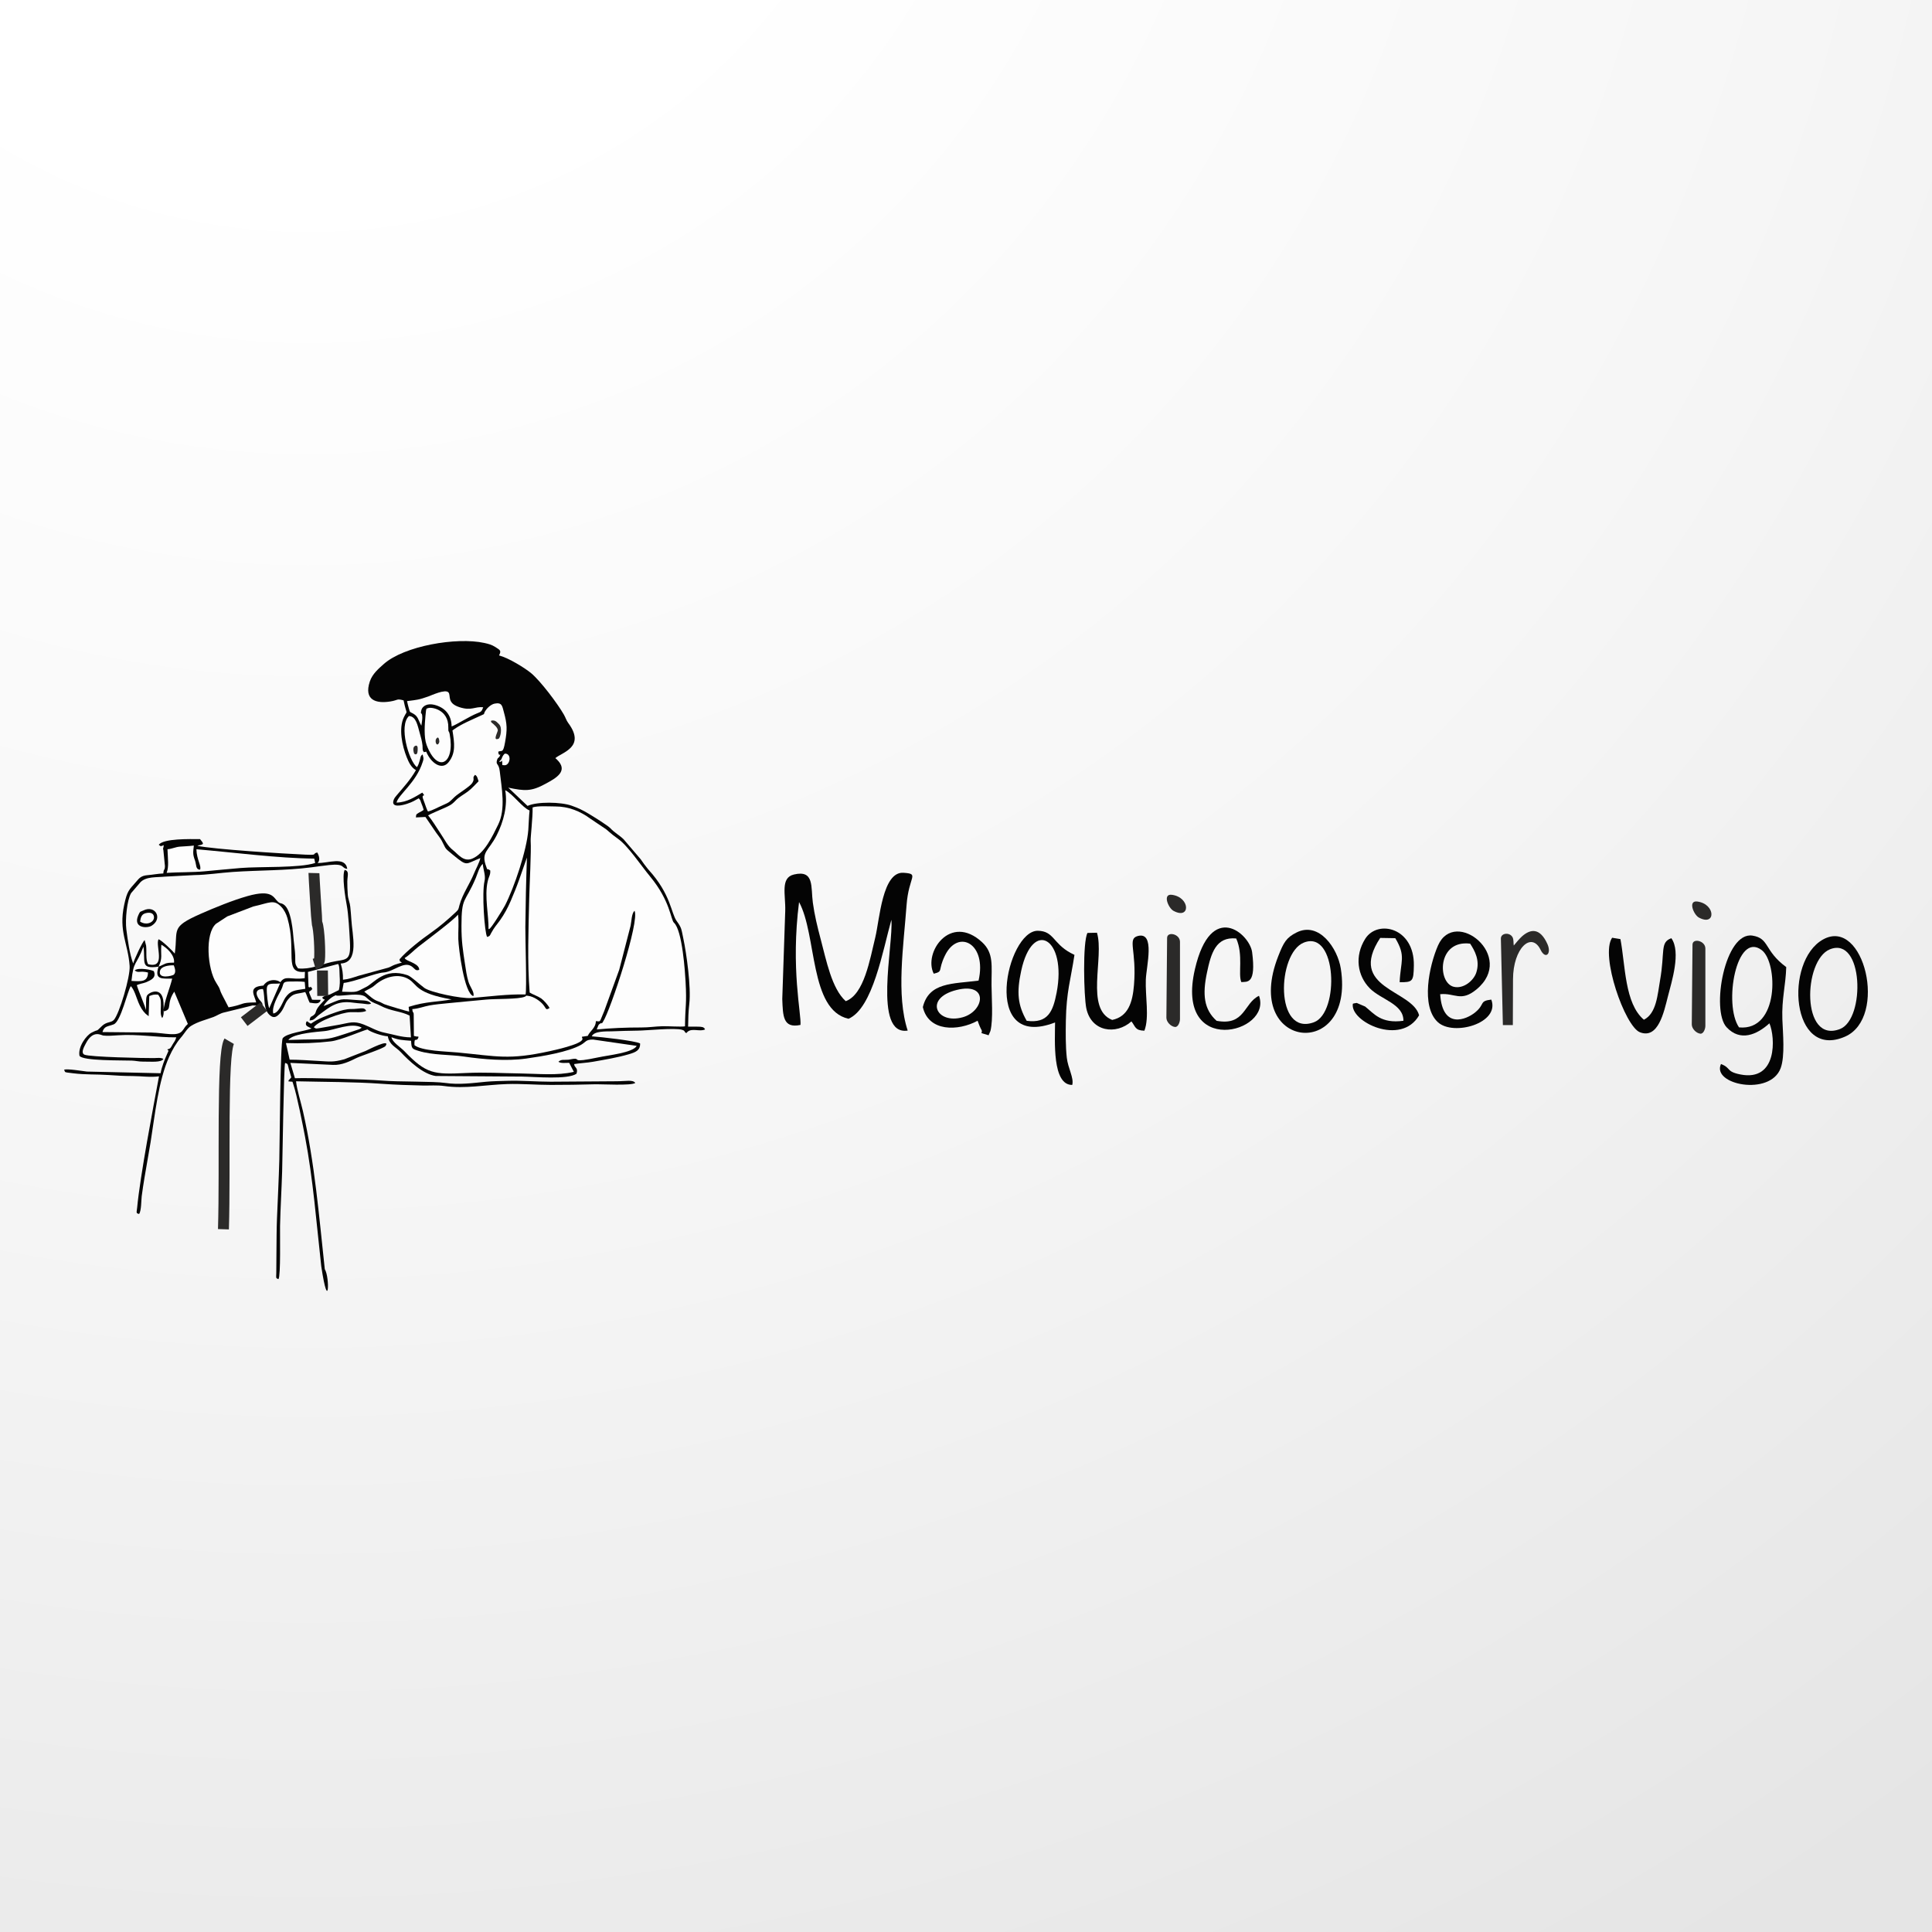 <?xml version="1.0" encoding="utf-8"?>
<!-- Generator: Adobe Illustrator 14.0.0, SVG Export Plug-In . SVG Version: 6.00 Build 43363)  -->
<!DOCTYPE svg PUBLIC "-//W3C//DTD SVG 1.1//EN" "http://www.w3.org/Graphics/SVG/1.1/DTD/svg11.dtd">
<svg version="1.1" id="Capa_1" xmlns="http://www.w3.org/2000/svg" xmlns:xlink="http://www.w3.org/1999/xlink" x="0px" y="0px"
	 width="354px" height="354px" viewBox="0 0 354 354" enable-background="new 0 0 354 354" xml:space="preserve">
<rect x="0" y="0" width="354" height="354" fill="#808080" stroke="none"/>
<g id="Capa_x0020_1">
	
		<radialGradient id="SVGID_1_" cx="381627.062" cy="-380908.625" r="1210878.375" gradientTransform="matrix(4.099596e-004 0 0 -4.099610e-004 -100.002 -223.098)" gradientUnits="userSpaceOnUse">
		<stop  offset="0" style="stop-color:#FFFFFF"/>
		<stop  offset="0.2" style="stop-color:#FFFFFF"/>
		<stop  offset="0.569" style="stop-color:#F6F6F6"/>
		<stop  offset="1" style="stop-color:#E5E5E5"/>
	</radialGradient>
	<rect x="0" y="0" fill="url(#SVGID_1_)" width="353.999" height="354"/>
	<g id="Capa_x0020_1_1_">
		<g id="_1682057323472">
			<path fill="#040404" d="M73.947,128.327c0.633,3.051,0.784,1.551,0.047,3.106c-0.982,2.074-0.305,5.228,0.531,7.323
				c0.377,0.941,0.809,1.862,1.686,2.356c-1.022,1.782-2.212,3.066-3.511,4.594c-0.233,0.274-0.434,0.515-0.553,0.826
				c-0.61,1.598,1.594,1.025,2.458,0.742c1.093-0.359,1.307-0.576,2.124-0.999c0.439,0.508,0.216,0.27,0.493,0.945
				c0.175,0.424,0.271,0.69,0.408,1.163c-0.255,0.208-0.109,0.097-0.435,0.29c-0.118,0.069-0.373,0.195-0.441,0.238
				c-0.539,0.348-0.473,0.244-0.549,0.867l1.746-0.087l1.99,2.918c0.289,0.417,0.73,0.94,0.974,1.389
				c0.927,1.714,0.359,1.226,2.188,2.722c2.618,2.142,2.134,1.589,4.906,0.51c-0.134,0.765-0.823,1.99-1.152,2.805
				c-0.793,1.96-2.099,3.741-2.665,5.799c-0.213,0.775-0.112,0.772-0.697,1.32c-1.365,1.278-2.923,2.634-4.53,3.752
				c-1.708,1.187-4.517,3.388-5.759,4.869c0.13,0.581-0.07,0.195,0.426,0.603c-0.42,0.113-0.939,0.261-1.313,0.399
				c-0.466,0.172-0.737,0.388-1.175,0.53l-5.44,1.487c-0.983,0.313-1.758,0.615-2.86,0.724c0.013-1.198-0.102-1.856-0.419-2.968
				c3.514-0.171,2.092-5.333,1.954-8.044c-0.035-0.694-0.128-1.607-0.197-2.36c-0.067-0.736-0.4-1.396-0.46-2.211
				c-0.051-0.7-0.099-1.841-0.085-2.41c0.027-1.162,0.402-1.898-0.477-2.137c-0.544,1.01,0.116,5.147,0.369,6.44
				c0.32,1.636,0.492,4.949,0.588,6.734c0.203,3.785-0.726,3.101-3.438,3.73c-1.988,0.46-3.83,1.381-6.069,1.149
				c-0.654-0.866-0.473-0.979-0.519-2.344c-0.035-0.999-0.201-1.869-0.274-2.765c-0.129-1.549-0.418-5.726-1.866-6.615
				c-0.507-0.311-0.576-0.086-1.027-0.495c-0.852-0.769-1.018-2.317-5.561-1.032c-2.726,0.771-6.029,2.123-8.587,3.25
				c-5.666,2.496-4.108,2.837-4.753,7.285c-0.303-0.408-2.422-2.474-2.977-2.616c-0.624,1.136,1.476,5.461-1.923,4.555
				c-0.468-0.938-0.218-2.231-0.35-3.393l-0.265-1.013c-0.399,0.248-1.988,3.726-2.101,4.286c-0.65-1.663-1.026-4.427-1.256-6.246
				c-0.223-1.774,0.105-5.361,0.874-6.651l1.715-2.002c1.05-1.065,2.896-0.862,4.489-1.018l5.416-0.286
				c2.257-0.024,4.659-0.412,7.013-0.572c4.813-0.326,9.647-0.237,14.376-0.845c1.046-0.135,2.181-0.303,3.285-0.421
				c2.996-0.32,2.163,0.599,3.311,0.7c-0.367-2.401-3.537-0.991-5.457-1.079c0.516-0.373,0.335-1.351-0.045-1.927
				c-1.075,0.276,0.302,0.507-2.216,0.399c-3.823-0.166-16.731-0.974-19.757-1.617c0.512-0.232,0.489-0.002,1.04-0.343
				c-0.126-0.48-0.024-0.166-0.217-0.471l-0.325-0.412c-1.896-0.011-6.657-0.135-7.561,1.028c0.401,0.354,0.37,0.295,0.911,0.074
				c-0.042,0.69-0.21,0.439-0.065,0.937l0.284,2.905c-0.03,0.932-0.222,0.348-0.295,1.349c-0.975,0.033-1.893,0.229-2.915,0.313
				c-1.17,0.095-1.512,0.568-2.052,1.189c-1.358,1.563-1.65,1.668-2.2,4.221c-1.059,4.914,0.711,7.086,0.993,11.221
				c0.137,1.992-1.893,8.784-2.884,9.884c-0.491,0.544-1.326,0.313-2.136,1.076c-1.432,1.35-0.34,0.434-1.956,1.265
				c-0.95,0.489-2.531,2.586-2.21,4.244c0.617,0.956,7.709,0.807,9.577,0.875c0.744,0.027,1.325,0.195,2.021,0.185
				c1.448-0.022,3.354,0.218,3.777-0.483c-0.429-0.297-1.174-0.168-1.744-0.161c-1.537,0.02-11.849-0.187-12.739-0.633
				c-0.69-0.347-0.062-1.407,0.267-2.045c1.317-2.554,2.777-1.518,3.202-1.454c0.697,0.104,1.998,0.002,2.729-0.05
				c3.545-0.252,7.21,0.418,10.638,0.378c-0.181,0.656-0.299,0.688-0.669,1.305c-0.332,0.555-0.332,0.767-0.957,0.907
				c0.168,0.432,0.391-0.145-0.025,0.788c-0.478,1.074-1.013,2.419-1.218,3.58l-13.492-0.308c-0.976-0.118-3.521-0.541-4.185-0.349
				c0.266,0.541-0.184,0.434,1.66,0.665c2.285,0.287,4.282,0.165,6.462,0.317c1.547,0.107,2.798,0.184,4.439,0.189
				c1.608,0.006,3.235,0.267,4.825,0.054c-1.047,5.605-3.46,18.23-4.004,24.046c-0.083,0.888-0.28,1.042,0.361,1.168
				c0.417-0.593,0.381-2.52,0.474-3.256c0.145-1.151,0.326-2.234,0.504-3.354c0.352-2.205,0.769-4.318,1.119-6.516
				c0.798-4.975,1.421-11.292,3.413-15.68c0.587-1.292,1.266-2.49,2.188-3.564l0.156-0.183c0.493-0.608,0.995-1.489,1.651-1.897
				c1.293-0.805,2.769-1.136,4.112-1.635c0.612-0.229,1.31-0.722,2.01-0.846l5.171-1.276c1.188-0.008,0.913,0.135,1.716,0.314
				c0.16-0.374,0.117-0.714-0.177-1.011c-0.853-0.863-1.424-2.316,0.354-2.308c0.473,1.478-0.116,3.984,1.538,4.993
				c0.57,0.348,1.059-0.008,1.405-0.362c0.972-0.994,0.981-1.92,1.664-2.737c1.01-1.21,1.494-0.922,3.137-1.342
				c0.211,0.317,0.548,1.48,0.813,1.942c0.952,0.122,1.827,0.359,2.013-0.521l-1.563-0.007c-0.945-2.155-0.469-1.143,0.032-2.005
				c-0.506-0.806-0.148-0.045-0.689-0.338l-0.109-2.756l5.529-1.457c0.3,0.333,0.241,1.611,0.279,2.18
				c0.059,0.866,0.076,1.77-0.149,2.607l-1.545,0.76c-0.491,0.229-0.729,0.031-1.497,0.594c0.251,0.661,0.879-0.004,0.041,0.858
				c-1.545,1.589-1.001,1.788-1.487,2.261c-0.554,0.537-0.726,0.153-0.873,1.095c0.73-0.058,0.859-0.255,1.307-0.658
				c0.248-0.225,0.173-0.185,0.455-0.393c1.981-1.464,3.271-2.651,6.215-2.218c0.603,0.089,1.08,0.115,1.713,0.172
				c0.563,0.05,1.16,0.229,1.583-0.002c-0.416-0.621-1.367-0.56-2.092-0.61c-4.172-0.297-2.808-0.382-6.599,1.067
				c0.271-0.645,1.393-1.651,2.065-1.918c0.536-0.212-0.088-0.023,0.419,0.011c1.167,0.075,4.104-0.598,5.186,0.21
				c0.255,0.19,0.322,0.317,0.729,0.627c0.695,0.529,1.18,0.573,1.913,0.959c2.115,1.111,3.727,0.991,5.438,1.856l0.243,3.993
				c-1.806-0.029-3.118-0.522-4.768-0.845c-1.473-0.287-2.586-1.013-3.891-1.516c-1.875-0.725-2.641-0.294-4.465,0.034l-3.519,0.611
				c-0.743,0.096-0.685,0.193-1.157-0.135c0.767-1.147,5.039-2.703,6.709-2.771c0.901-0.035,2.105,0.131,2.881-0.222
				c-0.311-0.838-1.31-0.327-2.709-0.355c-0.902-0.02-1.995,0.304-2.808,0.587c-1.489,0.519-3.303,1.179-4.603,2.103l-0.434-0.243
				c-0.35-0.188,0.369-0.12-0.367-0.171c-0.298,0.656-0.018,0.848,0.569,1.113l0.341,0.18c-1.024,0.474-4.539,0.812-5.278,1.789
				c-0.455,0.901-0.54,19.377-0.617,22.222c-0.097,3.604-0.288,7.223-0.43,10.815c-0.076,1.913-0.076,3.84-0.094,5.755l-0.034,4.244
				c-0.002,0.798-0.171,0.93,0.4,1.094c0.432-0.541,0.259-8.345,0.29-9.73c0.073-3.34,0.281-6.651,0.382-9.979
				c0.071-2.374,0.311-19.363,0.541-19.889c0.594,0.119,0.481,0.346,0.681,1.077c0.151,0.564,0.301,1.06,0.457,1.564
				c-0.45,0.753,0.459-0.627-0.232,0.256c-0.236,0.301-0.156,0.052-0.317,0.461c0.966,0.171,0.662-0.186,0.931,0.602
				c0.646,1.889,1.764,7.604,2.135,9.551c1.484,7.774,2.087,15.838,2.972,23.732c1.347,8.935,1.622,2.103,0.647,0.535
				c-1.054-9.701-1.835-19.438-4.006-28.96c-0.363-1.591-1.119-3.993-1.26-5.464c5.269,0.129,10.533,0.089,15.723,0.459
				c2.639,0.188,4.829,0.254,7.43,0.313c1.331,0.029,2.683-0.092,4.003,0.094c3.893,0.548,7.534-0.234,11.554-0.362
				c2.551-0.081,5.302,0.159,7.952,0.159c2.651,0,5.298-0.033,7.948-0.112c1.408-0.043,6.832,0.29,7.544-0.248
				c-0.425-0.646-1.668-0.306-3.486-0.309l-12.006,0.082c-2.638-0.001-5.383-0.245-7.946-0.163c-1.258,0.04-2.701,0.055-3.912,0.171
				c-2.485,0.238-4.938,0.586-7.424,0.221c-2.262-0.331-8.491-0.175-11.731-0.443c-2.729-0.226-13.161-0.527-15.854-0.425
				l-0.837-2.809l7.802,0.368c1.626,0.079,3.099-0.663,4.372-1.289c0.752-0.369,4.968-1.735,5.267-2.179
				c0.994-1.471-3.202,0.706-3.664,0.916l-3.889,1.52c-2.064,0.561-2.624,0.423-4.798,0.301c-1.732-0.098-3.445-0.222-5.22-0.229
				l-0.679-3.041c2.866,0.099,5.553,0.004,8.259-0.318c1.804-0.215,5.773-1.964,6.676-2.179c0.58,0.493,2.754,1.225,3.729,1.253
				c0.29,1.619,1.466,1.938,2.365,2.896c1.512,1.607,4.076,4.061,6.42,4.381l15.831,0.109c2.268,0.025,8.349,0.603,9.96-0.525
				c0.369-1.152-0.428-1.086-0.424-1.771c1.174-0.184,2.286-0.216,3.468-0.424c2.117-0.375,4.5-0.769,6.565-1.379
				c1.185-0.351,2.089-0.686,2.043-1.973c-0.971-0.509-7.178-1.186-8.849-1.305c0.4-1.001,2.635-0.888,3.622-0.915
				c1.582-0.045,3.18-0.124,4.741-0.127c1.58-0.004,6.873-0.566,8.183-0.149c0.691,0.22,0.254,0.337,0.779,0.602
				c0.65-0.345-0.511,0.382,0.241-0.259c0.824-0.7,2.267,0.05,3.183-0.416c-0.189-0.48-0.632-0.482-1.225-0.504
				c-0.612-0.022-1.266-0.005-1.882-0.005c0.027-1.502,0.051-2.732,0.221-4.204c0.35-3.021-0.511-9.198-1.1-11.977
				c-0.357-1.682-0.274-1.887-1.212-3.173c-1.035-1.422-1.03-4.866-5.15-9.392c-0.226-0.248-0.311-0.397-0.528-0.665
				c-0.423-0.518-0.609-0.854-0.925-1.27l-3.117-3.646c-0.726-0.718-1.757-1.282-2.398-1.999c-0.446-0.5-3.294-2.267-4.05-2.713
				c-1.07-0.633-1.781-0.99-3.106-1.458c-1.935-0.684-6.316-0.768-8.049,0.052l-3.532-3.348c3.022,0.635,4.22,0.729,6.874-0.733
				c0.883-0.484,1.997-1.065,2.565-1.832c0.812-1.098,0.063-2.091-0.816-2.846c1.202-1.052,5.634-2.021,2.368-6.429
				c-0.371-0.5-0.453-0.926-0.812-1.554c-1.132-1.979-4.237-6.109-5.968-7.562c-1.13-0.949-4.094-2.787-5.906-3.273
				c0.448-0.87,0.227-0.956-0.639-1.515c-0.697-0.449-1.259-0.594-2.092-0.776c-5.015-1.099-14.653,0.54-18.393,3.873
				c-0.895,0.797-2.087,1.792-2.553,3.199c-1.132,3.421,1.158,4.094,3.817,3.646C72.977,128.291,72.627,127.969,73.947,128.327z"/>
			<path fill="#FDFDFD" d="M97.588,147.943c0.048,1.874-0.399,5.475-0.354,6.122c0.13,1.805-0.209,8.072-0.266,10.558
				c-0.129,5.598-0.366,11.659,0.083,17.241c0.664,0.403,1.469,0.644,2.104,1.072c0.438,0.293,1.283,1.227,1.538,1.763
				c-0.642,0.397-0.573,0.222-1.015-0.415c-0.565-0.817-1.895-1.713-2.92-1.814c-0.746-0.073-0.003-0.095-0.633,0.17
				c-1.134,0.478-5.468,0.354-7.077,0.518c-2.328,0.237-4.668,0.415-6.966,0.66c-1.143,0.122-2.28,0.209-3.339,0.4
				c-1.139,0.205-2.02,0.604-3.197,0.681c0.087,0.907,0.228,0.342,0.258,0.991l0.036,3.922l0.461,0.104
				c0.348,0.063,0.027-0.087,0.397,0.065c-0.349,1.195-0.827-0.24-0.756,1.522c1.301,1.067,5.813,1.142,7.9,1.341
				c7.301,0.697,9.34,1.408,16.824-0.225c0.729-0.159,5.83-1.251,6.04-2.175c0.155-0.684,0.027,0.304-0.084-0.479l1.077-0.161
				c0.38-0.896,1.466-1.425,1.48-2.699c0.981,0.021,0.548,0.416,1.536-1.857l2.746-7.564l2.084-8.069
				c0.176-0.817,0.167-2.211,0.715-2.742c1.02,1.821-4.443,18.356-5.771,20.344c-0.541,0.812,0.096,0.003-0.467,0.302
				c-0.415,0.221-0.375,0.361-0.681,1.108c2.629-0.247,5.455-0.372,8.136-0.364c1.449,0.004,2.531-0.191,3.893-0.228
				c1.069-0.028,3.362,0.147,4.141,0.02c0.033-3.912,0.346-3.878,0.104-8.218c-0.092-1.644-0.58-9.367-2.127-10.765
				c-0.592-0.535-0.652-3.982-4.364-8.463c-1.74-2.101-4.052-5.627-5.915-6.935c-1.515-1.063-1.92-1.625-2.471-1.942l-2.522-1.692
				c-1.888-1.405-4.065-2.279-6.463-2.274C100.678,147.766,98.493,147.618,97.588,147.943z"/>
			<path fill="#FDFDFD" d="M89.253,171.676c-0.468-0.807-0.986-8.069-0.474-10.232c0.237-0.997-0.208-1.984-0.325-3.152
				c-0.659,0.586-0.922,1.737-1.273,2.573c-1.976,4.7-2.627,3.291-2.627,8.825c0,2.816,0.246,4.303,0.642,6.928
				c0.189,1.248,0.306,2.13,0.633,3.247c0.285,0.977,1.178,1.991,0.899,2.652c-1.678-0.491-2.699-8.724-2.753-10.455
				c-0.042-1.309,0.138-3.295-0.056-4.488c-0.639,0.918-6.033,4.936-7.279,5.914c-0.858,0.675-1.596,1.501-2.493,2.053
				c0.26,0.333-0.044,0.042,0.302,0.3c0.478,0.354,2.423,0.827,2.359,1.858c-0.676,0.271-0.785-0.208-1.378-0.625
				c-1.471-1.031-3.333,1.02-5.209,1.122c-1.33,0.071-5.305,1.702-7.248,1.91l-0.293,1.607c3.003,0.096,2.396,0.122,4.405-0.871
				c1.502-0.742,3.346-3.601,7.587-2.158c0.664,0.226,2.059,1.572,3.078,2.328c1.102,0.818,6.76,2.01,8.605,1.856
				c3.148-0.263,6.717-0.739,9.942-0.652c0.249-0.821-0.059-10.392-0.039-12.356c0.043-4.242,0.139-8.522,0.291-12.732l-1.428,4.07
				c-0.443,1.256-1.003,2.628-1.537,3.873c-0.539,1.259-1.206,2.484-1.922,3.489c-0.753,1.057-1.003,1.201-1.659,2.393
				C89.761,171.392,89.811,171.521,89.253,171.676z"/>
			<path fill="#FDFDFD" d="M82.906,133.843c0.367,2.328,0.634,4.115-0.704,5.81c-1.217,1.538-3.207,0.236-4.109-1.921
				c-0.023-0.008-0.065-0.01-0.072,0.016l-0.148,0.027c-0.25-0.003-0.051,0.208-0.28-0.079c-0.225-0.281-0.133-0.694-0.18-1.13
				c-0.082-0.759-0.3-1.543-0.501-2.233c-0.389-1.327-0.633-3.076-1.978-3.132c-1.91,1.749-0.051,8.163,1.458,9.371
				c0.249-0.35,0.377-0.751,0.495-1.168c0.233-0.829,0.129-0.835,0.52-1.169c0.025,0.038,0.054,0.055,0.061,0.122l0.125,0.553
				c0.002,0.313-0.072,0.482-0.147,0.72c-1.205,3.813-4.468,5.97-4.789,7.428c1.969-0.052,3.394-1.063,4.719-1.829
				c0.896,1.068-0.426-0.157,0.284,1.535c0.218,0.521,0.498,1.542,0.763,1.927c0.896-0.231,1.709-0.718,2.587-1.1
				c1.534-0.671,1.279-0.621,2.304-1.583c0.683-0.641,2.81-1.898,3.217-2.542c0.558-0.885-0.116-0.848,0.516-1.489
				c0.428,0.213,0.486,0.763,0.643,1.173c-0.642,0.634-1.185,1.287-1.971,1.883c-0.673,0.511-1.593,0.975-2.232,1.65
				c-0.786,0.831-1.154,0.955-2.393,1.506c-0.526,0.234-2.33,0.998-2.653,1.212c0.825,0.997,1.368,1.965,2.199,3.195
				c0.98,1.45,1.326,2.373,2.385,3.198c0.892,0.693,1.897,2.197,3.498,1.536c2.246-0.929,3.725-4.138,4.757-6.238
				c1.411-2.873,0.634-6.64,0.29-9.78c-0.16-1.458-0.736-1.135-0.524-1.955c0.175-0.677,0.321-0.38,0.519-0.813
				c0.365-0.802-0.196,0.388-0.271-0.811c0.671-0.331,0.875,0.402,1.251-1.75c0.405-2.315,0.404-3.242-0.232-5.547
				c-0.296-1.073-0.326-1.781-1.685-1.513c-0.723,0.143-1.469,0.925-1.725,1.366c-0.41,0.708,0.091,0.41-0.735,0.795
				c-1.743,0.813-3.496,1.509-4.931,2.515C82.961,133.789,83.065,133.713,82.906,133.843z"/>
			<path fill="#FDFDFD" d="M41.88,184.576c3.271-0.614,1.878-0.862,5.059-0.909c-0.26-1.194-1.415-2.644,0.709-3.004
				c1.105-0.188,0.246,0.129,1.078-0.596c0.71-0.617,2.021-0.635,2.641-0.097c0.963-1.361,1.868-0.37,4.464-0.741l0.041-1.156
				c-4.012,0.361-1.45-3.711-3.206-9.848c-0.214-0.75-0.617-1.544-1.136-2.078c-1.389-1.431-2.145-0.705-5.102-0.057l-4.785,1.823
				l-2.046,1.338c-2.095,1.772-1.596,8.342,0.022,10.829c0.91,1.399,0.455,0.994,1.109,2.27
				C41.104,183.085,41.522,183.846,41.88,184.576z"/>
			<path fill="#FDFDFD" d="M105.144,196.392l-0.854-1.649c-0.633-0.004-1.528,0.131-1.97-0.196c0.532-0.496,0.974-0.296,1.785-0.375
				c0.444-0.043,0.497-0.106,0.888-0.151c1.61-0.186-0.767,0.861,4.729-0.3c1.861-0.393,6.136-0.825,6.928-2.048
				c-0.038-0.026-0.102-0.098-0.124-0.06l-7.844-1.133c-1.39-0.02-1.315,0.458-2.244,0.976c-2.339,1.307-6.985,2.076-10.027,2.504
				c-3.614,0.509-7.855,0.151-11.422-0.373c-2.528-0.373-5.703-0.226-8.292-1.032c-1.222-0.382-1.305-0.41-1.369-1.854
				c-1.566-0.127-2.3-0.133-3.597-0.652c0.121,0.891,1.69,1.857,2.37,2.564c4.012,4.174,5.367,4.283,11.252,3.993
				c3.447-0.169,6.582,0.038,9.977,0.081C98.553,196.727,102.134,197.122,105.144,196.392z"/>
			<path fill="#FDFDFD" d="M89.823,159.485c0.076,0.819-0.232,0.992-0.468,2.034c-0.616,2.724,0.216,6.237,0.157,8.761
				c0.043-0.026,0.102-0.125,0.121-0.092c0.159,0.27,2.614-3.727,2.905-4.298c1.679-3.28,3.977-10.058,4.263-13.823
				c0.09-1.188,0.104-2.438,0.233-3.564c-1.295-0.49-3.066-3.018-4.461-3.716c0.482,2.828-0.313,5.789-1.556,8.242
				c-1.504,2.967-2.955,3.032-1.909,5.81C89.422,159.668,89.033,158.939,89.823,159.485z"/>
			<path fill="#FDFDFD" d="M29.052,177.12c-3.468,0.512-2.358-0.927-2.769-3.661c-1.345,3.594-1.806,2.458-2.193,6.274
				c1.794,0.104,3.006,0.216,3.022-1.541c-1.435-0.376-1.805,0.173-2.429-0.387c0.665-0.603,3.324-0.073,3.517,0.171
				c0.378,0.947-0.179,1.376-0.823,1.717c-0.99,0.523-1.221,0.412-2.018,0.696l-0.288,0.122c0.241,0.948,1.731,4.26,1.654,4.622
				c0.104-0.752-0.072-2.114,0.194-2.682c0.279-0.593,2.849-1.893,3.042,1.263c0.025,0.411,0.022,0.945,0.026,1.363
				c0.005,0.572,0.022,1.032-0.266,1.464c-0.412-0.613-0.239-1.6-0.239-2.319c-0.001-1.014-0.011-1.248-0.496-1.966
				c-0.666-0.092-1.152,0.046-1.634,0.259l-0.11,3.683l-0.566-0.448c-0.588-0.577-0.974-1.266-1.313-2.072
				c-0.381-0.903-0.752-2.332-1.39-2.986c-0.591,0.796-1.813,6.483-3.139,6.999c-1.129,0.438-1.718,0.278-2.062,1.415l8.92,0.085
				c2.56,0.065,4.755,0.808,5.687-0.282c0.494-0.579,0.387-0.699,1.039-1.295l-2.487-5.916c-1.601,2.376-0.203,3.277-1.979,3.623
				c0.106-1.834,1.169-4.169,1.596-6.005C29.673,179.295,28.242,179.564,29.052,177.12z"/>
			<path fill="#FDFDFD" d="M30.689,155.606c0.059,1.775,0.293,3.206-0.155,4.326c2.286-0.145,4.696-0.077,6.947-0.283
				c2.183-0.2,4.361-0.418,6.607-0.605c3.531-0.296,10.729,0.042,13.657-0.92l-0.165-0.799c-6.742-0.071-14.806-1.143-21.593-1.717
				c0.06,2.002,0.969,3.002,0.667,3.74c-0.854-0.02-0.637-0.903-0.942-1.729c-0.412-1.114-0.334-1.411-0.198-2.687
				c-0.897,0.115-1.693,0.125-2.572,0.199C32.14,155.197,31.531,155.538,30.689,155.606z"/>
			<path fill="#FDFDFD" d="M66.74,181.695c1.104,0.868,1.638,1.483,2.614,1.802c0.443,0.145,0.69,0.337,1.039,0.491
				c0.38,0.169,4.302,1.344,4.576,1.361l-0.09-0.862c3.174-1.018,5.397-0.897,7.859-1.365c-6.6-1.149-6.227-2.688-7.812-3.681
				c-1.861-1.166-4.424-0.522-6.279,1.104C67.994,181.117,67.533,181.196,66.74,181.695z"/>
			<path fill="#FDFDFD" d="M78.444,129.75c-0.332,0.155-0.334-0.234-0.486,1.417c-0.145,1.569-0.315,3.911,0.201,5.303
				c1.982,5.336,5.263,3.502,4.241-1.921c-0.156-0.825-0.278-0.223-0.256-1.23C82.219,129.951,78.967,129.504,78.444,129.75z"/>
			<path fill="#FDFDFD" d="M74.586,128.464c0.088,0.424,0.188,0.861,0.316,1.288c0.264,0.874,0.084,0.588,0.839,1.021
				c0.904,0.516,0.884,1.179,1.465,2.191c0.057-0.456,0.179-1.088,0.171-1.502c-0.022-1.226-0.38-0.327-0.198-1.234
				c0.194-0.966,1.233-1.376,2.382-1.092c1.875,0.464,3.147,1.742,3.191,3.97c0.896-0.324,3.35-1.88,4.571-2.361
				c0.866-0.341,0.914-0.356,1.215-1.146c-1.58-0.185-2.089,0.704-4.341-0.017c-2.39-0.766-1.526-2.145-2.034-2.714
				c-0.579-0.651-3.079,0.531-3.712,0.754C76.708,128.23,76.513,128.22,74.586,128.464z"/>
			<path fill="#FDFDFD" d="M52.832,190.551c8.384-0.301,5.906,0.389,12.768-1.896c0.34-0.113,0.112-0.015,0.356-0.146
				c0.237-0.126,0.205-0.124,0.309-0.219c-1.827-1.021-4.98,0.46-6.819,0.64c-1.374,0.134-5.086,0.407-6.303,1.327
				C52.89,190.447,53.008,190.353,52.832,190.551z"/>
			<path fill="#FDFDFD" d="M50.071,185.696c1.08-0.089,1.736-2.222,2.22-2.905c0.897-1.269,1.626-1.324,3.646-1.61l-0.103-1.268
				c-0.728-0.112-2.015-0.083-2.792-0.068c-1.426,0.023-0.944,0.395-1.521,1.504C50.965,182.424,49.761,184.419,50.071,185.696z"/>
			<path fill="#040404" d="M26.251,166.833c-0.555,0.276-0.545,0.041-0.902,0.85c-1.055,2.381,1.59,2.458,2.435,1.937
				C29.887,168.322,28.463,165.73,26.251,166.833z"/>
			<path fill="#FDFDFD" d="M29.052,177.12c1.228-0.449,1.039-0.748,2.837-0.734c0.151-1.342-1.277-2.71-2.325-3.28
				C29.404,175.009,29.856,175.474,29.052,177.12z"/>
			<path fill="#FDFDFD" d="M49.326,184.739l1.99-4.551c-1.144,0.184-2.353-0.296-2.429,0.931
				C48.838,181.917,49.071,184.123,49.326,184.739z"/>
			<path fill="#FDFDFD" d="M31.852,178.583c0.43-0.444,0.217-1.1-0.004-1.71c-0.887-0.014-2.28,0.142-2.515,0.972
				C28.859,179.517,31.637,178.788,31.852,178.583z"/>
			<path fill="#FDFDFD" d="M25.671,168.86c1.308,0.869,2.89-0.013,2.481-1.122c-0.235-0.639-1.142-0.546-1.661-0.348
				C25.965,167.593,25.763,168.105,25.671,168.86z"/>
			<line fill="none" stroke="#2B2A29" stroke-width="2" x1="48.339" y1="184.441" x2="44.746" y2="187.188"/>
			<path fill="none" stroke="#2B2A29" stroke-width="2" d="M41.998,190.782c-1.409,2.396-0.704,22.967-1.057,34.452"/>
			<path fill="#2B2A29" d="M90.06,132.383c0.385,0.304,1.259,1.012,1.138,1.525c-0.108,0.462-0.922,1.896,0.168,1.44
				c0.289-0.119,0.771-1.988,0.061-2.659c-0.383-0.36-0.655-0.799-1.393-0.648C89.925,132.063,89.948,132.293,90.06,132.383z"/>
			<path fill="#FEFEFE" d="M92.583,138.082c1.244,0.067,0.855,2.172-0.133,2.133c-0.673-0.025-0.309-0.015-0.463-0.773
				c-0.061-0.294,0.036,0.168-0.483,0.168c0-0.292,0.295-0.197,0.461-0.73C92.03,138.669,92.351,138.068,92.583,138.082z"/>
			<path fill="#2B2A29" d="M76.115,136.65c-0.322,0.118-0.517,0.456-0.265,1.345c0.063,0.222,0.59,0.474,0.653-0.278
				C76.526,137.44,76.673,136.447,76.115,136.65z"/>
			<path fill="#2B2A29" d="M80.106,135.184c-0.666,0.47-0.03,1.916,0.369,0.837c0.077-0.207-0.063-0.956-0.294-0.882L80.106,135.184
				z"/>
			<path fill="none" stroke="#2B2A29" stroke-width="2" d="M57.523,159.971c-0.011,0.425,0.534,9.11,0.575,9.218
				c0.393,1.009,0.587,5.413,0.438,6.687c-0.066,0.57-0.448,0.62-0.961,0.769"/>
			<path fill="none" stroke="#2B2A29" stroke-width="2" d="M59.077,177.823c0,1.567,0.055,3.093,0.055,4.664"/>
		</g>
		<g id="_1682060887824">
			<path fill="#040404" d="M154.968,183.445c-2.579-2.31-3.556-7.46-4.616-11.44c-0.588-2.209-1.1-4.315-1.416-6.617
				c-0.391-2.838,0.324-6.062-3.477-5.15c-2.51,0.603-1.492,3.699-1.581,6.673l-0.543,16.13c0.123,3.061,0.096,5.452,3.336,4.754
				c0.188-1.968-1.815-10.343-0.26-22.512c3.296,6.042,1.871,19.78,9.06,21.386c4.462-1.908,6.291-12.572,7.856-18.136
				c0.405,4.542-3.42,21.28,2.989,20.301c-2.147-6.537-0.746-15.569-0.211-22.951c0.392-5.398,2.462-5.74-0.533-5.963
				c-3.911-0.289-4.395,8.585-5.2,11.863C159.383,175.812,158.347,182.187,154.968,183.445z"/>
			<g>
				<path fill="#040404" d="M245.676,177.478c-0.578-3.701-3.964-8.691-8.097-6.626c-1.899,0.948-2.373,1.818-3.363,4.34
					C227.457,192.406,248.344,194.554,245.676,177.478z M240.747,187.31c-7.223,2.642-6.745-12.604-1.874-14.588
					C244.975,170.236,245.479,185.579,240.747,187.31z"/>
			</g>
			<path fill="#040404" d="M207.312,187.15c0.768,0.981,0.642,1.659,2.374,1.706c0.94-2.43,0.147-6.27,0.263-9.352
				c0.092-2.451,1.771-8.864-1.473-7.997c-1.964,0.523-0.172,2.631-0.696,8.991c-0.262,3.184-1.067,5.766-3.99,6.386
				c-5.021-1.965-1.423-11.46-2.793-15.979l-1.74,0.04c-0.9,1.695-0.658,11.635-0.217,13.782
				C199.937,189.104,204.531,189.656,207.312,187.15z"/>
			<path fill="#040404" d="M257.15,187.036c-4.105,0.563-5.363-1.286-7.015-2.607l-1.536-0.659
				c-0.085-0.003-0.284,0.052-0.354,0.056c-0.074,0.003-0.25,0.039-0.363,0.089c-0.57,3.277,8.851,7.852,12.138,2.12
				c-1.211-4.7-13.245-4.854-7.125-14.181l2.764,0.048c2.004,3.335,0.96,4.185,0.8,8.066c2.393,0.026,2.549-0.139,2.6-3.043
				c0.122-6.978-6.652-8.493-8.903-4.918c-2.015,3.199-1.43,6.802,0.843,9.093C253.055,183.175,257.18,183.945,257.15,187.036z"/>
			<path fill="#040404" d="M195.297,187.038c0.096-5.384,0.883-7.471,1.576-12.077l-0.733-0.37c-3.237-1.785-3.055-4-5.975-4.045
				c-5.7-0.086-10.612,22.108,3.155,16.799c-0.015,3.278-0.558,11.505,3.148,11.445c0.334-1.311-0.78-3.033-1-4.996
				C195.239,191.733,195.259,189.207,195.297,187.038z M193.603,181.895c-0.658,3.402-1.563,5.667-5.483,5.147
				c-1.624-2.852-1.875-5.146-1.009-9.153C189.211,168.187,195.523,171.961,193.603,181.895z"/>
			<path fill="#040404" d="M230.685,182.458c-2.828,1.354-2.531,5.558-7.77,4.584c-2.349-2.108-2.602-4.856-1.763-8.833
				c0.748-3.545,1.623-6.611,5.356-6.254c1.348,2.989,0.31,6.522,0.937,7.992c1.123-0.081,2.738,0.4,1.981-5.476
				c-0.428-3.318-7.53-9.639-10.481,3.114C215.18,193.862,233.211,189.316,230.685,182.458z"/>
			<path fill="#040404" d="M273.248,183.155c-2.296,0.271-1.069,0.824-2.996,2.38c-1.547,1.25-5.946,3.175-6.37-3.369
				c2.692-0.27,3.779,1.495,6.647-0.869c7.36-6.069-3.966-15.091-7.048-8.045c-1.62,3.708-3.184,11.114-0.032,14.032
				C266.298,189.923,274.909,187.481,273.248,183.155z M269.376,172.904c0.797,1.233,1.871,3.051,1.115,5.327
				c-0.476,1.43-2.312,3.009-4.112,2.581C263.331,180.089,263.34,172.157,269.376,172.904z"/>
			<path fill="#040404" d="M181.676,180.496c-0.021-3.489,0.464-5.838-1.737-7.864c-5.82-5.359-10.807,1.931-8.849,5.779
				c1.818-0.45,0.673-0.512,2.069-3.36c2.402-4.899,7.716-2.188,6.141,4.625c-4.756,0.628-9.074,0.266-10.208,4.849
				c1.026,4.544,6.459,4.458,10.034,2.505l0.276,0.738c0.047,0.1,0.233,0.588,0.312,0.712c0.689,1.084-0.862,0.525,1.426,1.211
				l0.336-0.787C182.003,186.8,181.69,182.735,181.676,180.496z M176.426,186.385c-4.874,1.392-7.202-3.491-1.154-4.991
				C181.195,179.922,180.383,185.255,176.426,186.385z"/>
			<path fill="#2B2A29" d="M216.207,172.574c0-1.467-2.348-1.962-2.359-0.721l-0.131,14.615c-0.007,0.771,0.806,1.623,1.573,1.704
				c0.565,0.059,0.917-0.872,0.917-1.442V172.574z"/>
			<path fill="#2B2A29" d="M214.733,163.956c3.39,0.456,3.412,4.632,0.278,2.933C214.065,166.377,212.963,163.718,214.733,163.956z"
				/>
		</g>
		<g id="_1682060892400">
			<path fill="#040404" d="M334.048,172.134c-7.157,3.957-5.894,22.17,4.036,17.799
				C345.968,186.462,341.549,167.987,334.048,172.134z M337.15,188.545c-7.146,2.782-6.782-12.628-1.853-14.603
				C341.456,171.475,341.826,186.725,337.15,188.545z"/>
			<path fill="#040404" d="M327.291,177.197c-4.098-3.017-3.038-5.248-6.164-5.761c-5.082-0.832-7.658,13.685-4.761,16.788
				c2.503,2.681,5.519,1.383,7.846-0.722c1.116,2.635,1.453,10.72-5.333,9.369c-2.674-0.532-1.646-1.191-3.544-1.911
				c-1.77,3.784,9.021,5.946,10.935,0.756c0.82-2.227,0.405-6.398,0.311-8.956C326.443,183.009,327.206,180.467,327.291,177.197z
				 M318.643,188.247c-2.885-4.185-0.493-17.707,4.166-14.152C325.774,176.355,326.038,188.979,318.643,188.247z"/>
			<path fill="#040404" d="M306.242,171.909c-2.119,0.756-1.136,2.43-2.078,7.754c-0.449,2.546-0.636,6.024-2.954,7.181
				c-3.537-2.974-3.386-9.994-4.299-14.773l-1.523-0.249c-2.22,3.254,2.361,16.237,5.084,17.313
				c3.373,1.333,4.416-3.734,5.133-6.541C306.292,179.905,308.049,174.442,306.242,171.909z"/>
			<path fill="#2B2A29" d="M312.475,173.805c0-1.466-2.349-1.963-2.358-0.721l-0.132,14.615c-0.007,0.771,0.805,1.623,1.572,1.703
				c0.565,0.06,0.918-0.871,0.918-1.441V173.805z"/>
			<path fill="#2B2A29" d="M311,165.186c3.39,0.457,3.413,4.632,0.278,2.934C310.332,167.607,309.23,164.947,311,165.186z"/>
		</g>
		<path fill="#2B2A29" d="M277.152,171.747c-0.497-0.972-2.171-0.829-2.146,0.248l0.365,15.83h1.826l0.032-8.396
			c0.021-5.711,3.388-8.817,5.059-5.383c0.883,1.813,2.057,0.729,1.242-1.077c-1.341-2.972-3.063-2.824-4.676-1.378
			c-0.407,0.366-1.117,1.2-1.487,1.658C277.286,172.786,277.374,172.181,277.152,171.747z"/>
	</g>
</g>
</svg>

